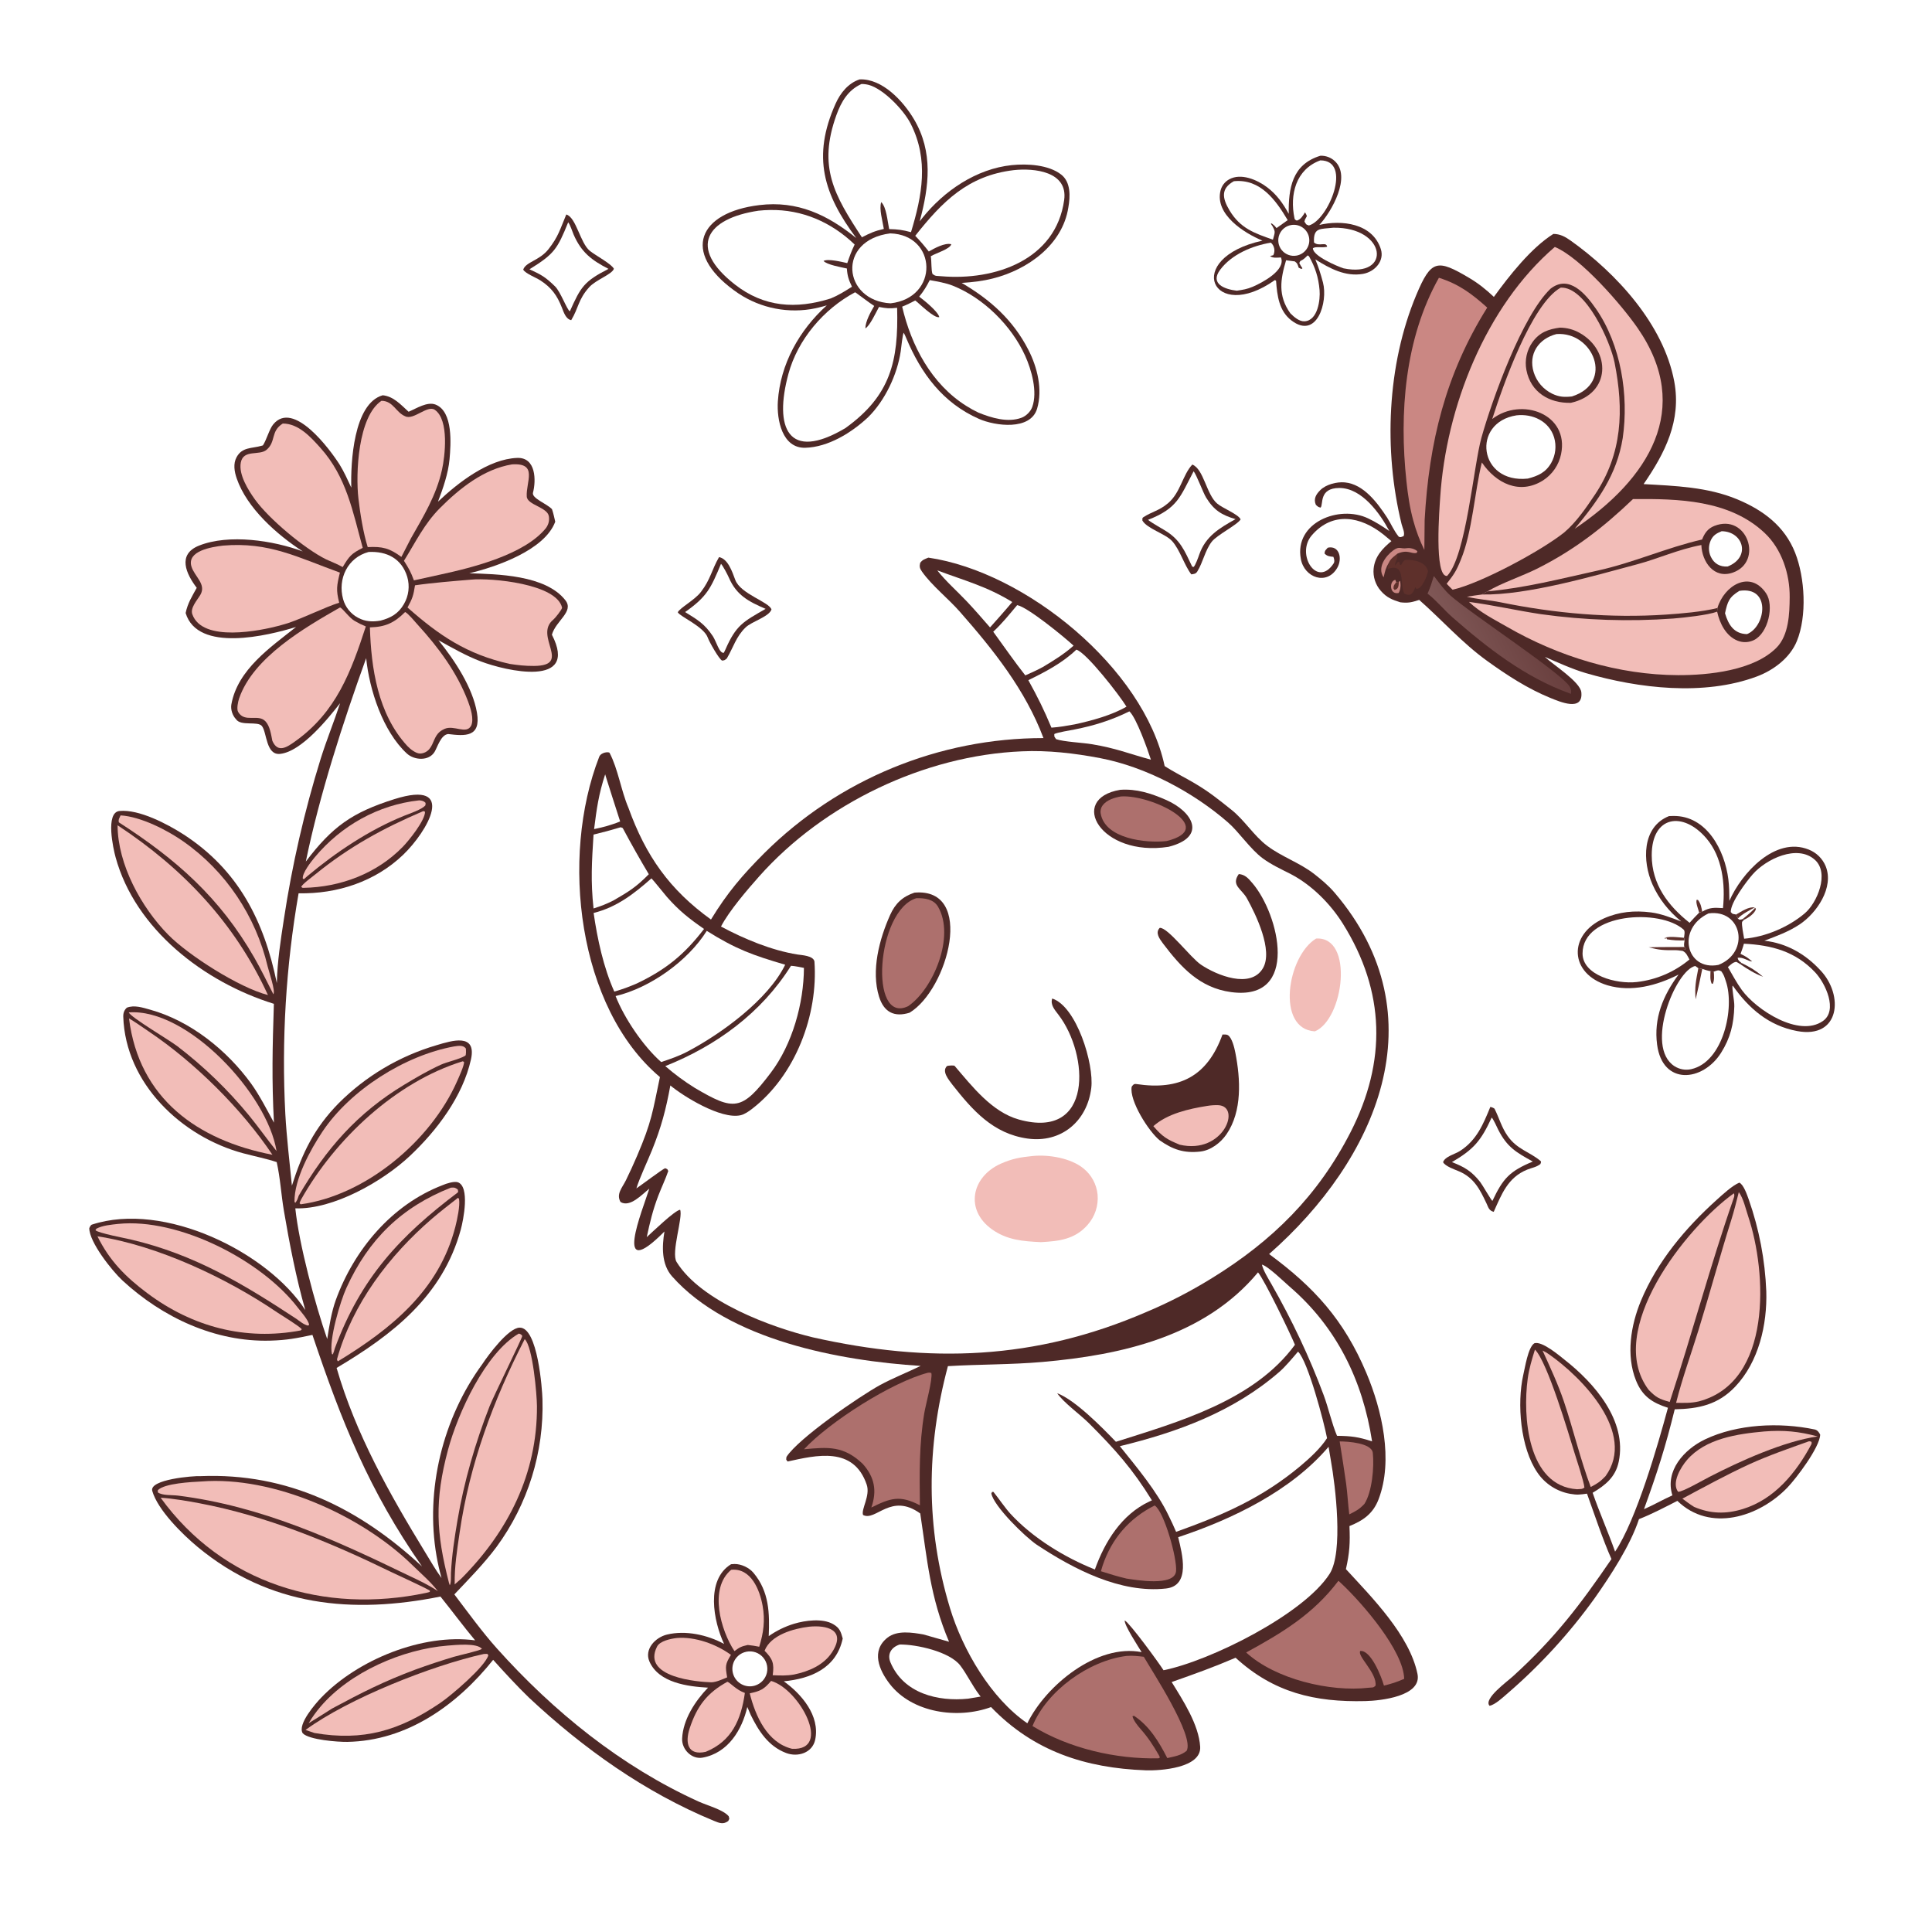 <svg version="1.1" xmlns="http://www.w3.org/2000/svg" style="display: block;" viewBox="0 0 2048 2048" width="1024" height="1024" preserveAspectRatio="none">
<defs>
	<linearGradient id="Gradient1" gradientUnits="userSpaceOnUse" x1="1628.09" y1="656.393" x2="1547.93" y2="695.499">
		<stop class="stop0" offset="0" stop-opacity="1" stop-color="rgb(105,63,62)"/>
		<stop class="stop1" offset="1" stop-opacity="1" stop-color="rgb(127,87,86)"/>
	</linearGradient>
</defs>
<path transform="translate(0,0)" fill="rgb(255,255,255)" d="M 0 0 L 2048 0 L 2048 2048 L 0 2048 L 0 0 z"/>
<path transform="translate(0,0)" fill="rgb(78,41,39)" d="M 984.1 591.112 C 1087.22 606.161 1212.51 708.315 1234.57 812.059 C 1243.49 817.939 1256.49 824.478 1266.08 830.135 C 1281.84 839.434 1291.48 847.342 1305.11 858.187 C 1319.31 869.4 1328.9 885.764 1343.32 896.642 C 1358.81 908.323 1377.79 914.527 1393.16 926.504 C 1400.81 932.469 1408.38 938.847 1414.68 946.222 C 1526.71 1077.35 1458.87 1229.6 1345.32 1329.35 C 1393.12 1364.55 1424.79 1399.3 1448.46 1455.51 C 1464.93 1494.6 1477.21 1547.81 1461.36 1589.29 C 1455.5 1604.64 1444.98 1611.85 1430.48 1617.71 C 1431.27 1635.47 1430.64 1646.02 1426.73 1663.34 C 1454.23 1693.28 1494.22 1733.41 1502.6 1774.48 C 1507.43 1798.11 1463.68 1802.81 1447.47 1803.22 C 1393.69 1804.58 1350.07 1794.2 1309.78 1757.27 C 1286.2 1767.37 1266.19 1774.53 1242.02 1783.03 C 1254.17 1802.74 1270.78 1828.15 1272.24 1851.62 C 1273.64 1874.14 1230.16 1877.17 1214.49 1876.6 C 1150.78 1874.26 1095.62 1856.44 1050.55 1809.57 C 1015.06 1822.6 966.957 1815.79 943.166 1785.04 C 931.835 1770.39 923.061 1749.89 940.827 1735.94 C 951.077 1727.9 967.1 1730.54 978.797 1732.57 L 1006.03 1740.32 C 985.81 1692.59 982.968 1653.7 975.487 1604.32 C 944.271 1581.85 928.494 1613.04 914.866 1605.94 C 912.623 1599.8 922.772 1585.61 918.749 1573.79 C 904.78 1532.75 865.157 1542.65 834.904 1549.26 C 832.876 1546.52 833.38 1548.06 833.692 1544.38 C 846.186 1524.75 911.061 1480.14 933.002 1468.14 C 945.649 1461.22 962.926 1454.28 975.944 1447.92 C 890.349 1442.49 772.652 1420.8 712.443 1353.03 C 701.073 1340.23 701.685 1321.37 704.341 1305.43 C 648.566 1361.6 681.047 1283.01 688.296 1259.98 C 680.568 1266.25 667.718 1280.31 657.779 1274.15 C 652.965 1265.68 659.568 1259.06 663.485 1251.16 C 667.626 1242.7 671.553 1234.13 675.261 1225.47 C 691.064 1188.58 691.723 1178.63 699.555 1141.73 C 612.322 1068.23 593.672 908.815 635.169 802.301 C 637.105 797.331 645.406 796.612 646.201 798.13 C 655.197 815.304 658.387 838.141 666.176 856.32 C 684.52 907.206 709.705 943.075 753.661 974.734 C 771.04 946.255 787.009 927.577 810.439 904.114 C 889.066 826.096 995.358 782.341 1106.12 782.393 C 1086.91 731.27 1053.06 688.92 1017.25 648.203 C 1005.28 634.583 988.035 620.98 977.461 606.12 C 974.838 602.433 974.502 600.557 975.445 596.586 C 978.134 593.159 979.904 592.882 984.1 591.112 z"/>
<path transform="translate(0,0)" fill="rgb(255,255,255)" d="M 1083.2 796.442 C 1110.51 795.151 1139.05 798.446 1166.24 803.654 C 1214.48 812.897 1264.7 839.563 1301.69 871.771 C 1313.54 882.085 1325.29 900.071 1338.52 909.853 C 1347.56 916.543 1358.36 921.513 1368.42 926.64 C 1390.66 938.277 1410.35 958.121 1423.57 979.265 C 1468.55 1051.21 1469.95 1125.24 1431.7 1200.05 C 1397.21 1267.51 1348.97 1315.25 1284.77 1354.83 C 1261.93 1368.92 1239.72 1380.45 1214.96 1390.87 C 1097.11 1441.79 985.353 1445.45 861.6 1417.63 C 817.625 1407.05 743.226 1379.73 717.216 1337.76 C 711.09 1327.87 724.27 1290.19 720.951 1282.38 C 714.986 1283.3 691.828 1305.79 685.576 1311.42 C 688.973 1295.64 691.942 1282.95 697.827 1267.53 C 701.13 1258.87 705.459 1249.9 708.384 1241.35 C 707.07 1238.72 708.029 1239.79 705.116 1238.33 C 702.33 1239.25 679.426 1256.58 674.602 1259.75 C 677.722 1249.26 686.685 1230.29 691.118 1219.29 C 701.049 1194.64 705.828 1176.57 710.603 1150.64 C 723.786 1161.68 763.968 1186.87 784.979 1182.22 C 789.326 1181.25 793.85 1178.04 797.462 1175.25 C 843.173 1139.93 867.428 1075.89 863.337 1019.14 C 862.023 1012.97 849.86 1012.54 845.347 1011.81 C 817.691 1007.37 788.969 995.365 764.281 982.171 C 772.788 965.736 792.405 942.874 804.884 928.851 C 873.29 851.979 979.741 800.787 1083.2 796.442 z"/>
<path transform="translate(0,0)" fill="rgb(242,189,184)" d="M 1094.83 1225.39 C 1111.69 1223.71 1135.03 1227.6 1148.46 1238.53 C 1156.98 1245.38 1162.39 1255.36 1163.48 1266.24 C 1164.54 1277.98 1160.7 1289.63 1152.87 1298.45 C 1139.34 1313.93 1122.27 1315.7 1103.42 1316.73 C 1084.42 1315.83 1067.37 1314.54 1051.37 1303.04 C 1022.53 1282.31 1029.99 1247.38 1060.82 1233.59 C 1072.81 1228.23 1081.76 1226.68 1094.83 1225.39 z"/>
<path transform="translate(0,0)" fill="rgb(78,41,39)" d="M 1295.89 1096.65 C 1297.9 1096.69 1300.13 1096.36 1301.64 1097.32 C 1306.05 1100.12 1308.53 1110.87 1309.53 1115.96 C 1314.98 1143.79 1316.95 1177.75 1300.19 1202.31 C 1293.95 1211.45 1283.41 1219.46 1272.36 1220.7 C 1254.8 1222.66 1243.13 1218.43 1229.41 1208.88 C 1217.58 1199.42 1196.83 1166.45 1199.65 1151.9 C 1201.05 1150.15 1201.75 1148.72 1204.51 1149.13 C 1250.29 1156.03 1279.79 1141.11 1295.89 1096.65 z"/>
<path transform="translate(0,0)" fill="rgb(242,189,184)" d="M 1279.58 1172.32 C 1283.4 1171.68 1287.28 1171.41 1291.15 1171.52 C 1316.49 1172.36 1296.99 1224.25 1250.55 1213.43 C 1236.91 1207.81 1232.39 1205.08 1222.61 1193.77 C 1237.59 1180.45 1260.29 1175.41 1279.58 1172.32 z"/>
<path transform="translate(0,0)" fill="rgb(78,41,39)" d="M 969.373 946.23 C 1034.28 940.612 1004.9 1048.96 964.183 1073.51 C 948.174 1078.52 937.013 1073.12 931.843 1056.54 C 923.22 1028.89 932.143 995.414 943.585 969.864 C 949.067 957.624 956.833 950.415 969.373 946.23 z"/>
<path transform="translate(0,0)" fill="rgb(173,112,109)" d="M 971.37 952.12 C 980.106 951.916 989.631 953.049 994.389 961.234 C 1012.69 992.713 989.295 1048.39 962.7 1066.58 C 920.798 1086.91 928.873 964.967 971.37 952.12 z"/>
<path transform="translate(0,0)" fill="rgb(78,41,39)" d="M 1187.46 837.239 C 1204.73 835.988 1220.17 841.015 1235.81 847.831 C 1264.67 860.41 1279.75 887.269 1238.75 897.648 C 1166.8 908.858 1131.34 846.653 1187.46 837.239 z"/>
<path transform="translate(0,0)" fill="rgb(173,112,109)" d="M 1188.17 844.274 C 1220.96 842.015 1292.04 877.872 1236.53 891.571 C 1214.91 894.027 1171.27 889.192 1166.77 862.324 C 1166.23 859.224 1167.03 856.043 1168.96 853.558 C 1173.35 847.867 1181.47 845.466 1188.17 844.274 z"/>
<path transform="translate(0,0)" fill="rgb(78,41,39)" d="M 1115.38 1058.46 C 1141.2 1066.83 1159.91 1127.88 1156.78 1153.37 C 1152.43 1188.88 1124.6 1211.9 1089.18 1206.91 C 1052.69 1201.77 1030.94 1176.9 1009.7 1149.97 C 1005.79 1144.67 997.876 1135.69 1003.92 1129.99 C 1005.45 1129.5 1011.29 1129.11 1011.95 1129.89 C 1030.39 1151.42 1051.36 1178.7 1080.01 1186.73 C 1159.13 1208.9 1154.52 1118.13 1122.05 1075.74 C 1117.66 1070.01 1113.3 1065 1115.38 1058.46 z"/>
<path transform="translate(0,0)" fill="rgb(242,189,184)" d="M 1395.15 994.901 C 1435.53 992.367 1424.61 1080.42 1393.82 1093.29 C 1352.38 1090.86 1364.36 1013.55 1395.15 994.901 z"/>
<path transform="translate(0,0)" fill="rgb(78,41,39)" d="M 1313.16 926.538 C 1319.76 927.035 1323.17 931.015 1327.56 936.105 C 1356.06 969.259 1378.18 1061.52 1305.02 1051.67 C 1271.68 1047.18 1251.86 1025.27 1232.78 1000.09 C 1229.25 995.223 1224.23 988.813 1229.39 983.567 C 1237.89 982.893 1261.86 1015.01 1273.09 1022.61 C 1289.53 1033.74 1325.73 1048.59 1338.77 1026.33 C 1349.84 1007.42 1331.14 969.216 1321.93 952.564 C 1316.61 942.454 1304.53 938.71 1313.16 926.538 z"/>
<path transform="translate(0,0)" fill="rgb(255,255,255)" d="M 1333.56 1348.75 C 1340.54 1357.07 1368.07 1414.15 1372.69 1425.52 C 1329.28 1484.88 1248.84 1507.41 1182.91 1528.36 C 1168.34 1513.19 1139.58 1483.89 1120.66 1476.87 C 1127.73 1487.16 1144.85 1499.22 1154.5 1508.87 C 1182.17 1536.53 1200.63 1557.26 1221.08 1590.45 C 1220.18 1590.84 1219.29 1591.23 1218.4 1591.65 C 1188.93 1605.44 1171.16 1634.21 1160.61 1663.72 C 1128.45 1650.89 1094.59 1630.19 1071.12 1604.67 C 1065.7 1598.79 1058.6 1588.3 1053.11 1581.51 L 1051.67 1581.47 L 1050.86 1583.13 C 1053.42 1596.73 1086.64 1629.1 1099 1637.48 C 1138.18 1663.38 1187.77 1689.24 1236.02 1683.88 C 1262.31 1680.96 1253.21 1647.37 1248.92 1629.5 C 1306.26 1610.45 1368.59 1580.48 1408.34 1533.65 L 1410.75 1548.08 C 1415.63 1575.16 1424.18 1645.34 1409.47 1668.32 C 1381.95 1711.36 1282.32 1760.77 1233.39 1770.52 C 1228.59 1762.88 1197.28 1720.04 1192.23 1717.74 C 1191.73 1722.81 1206.45 1745.17 1210.17 1751.34 C 1162.89 1742.02 1108.64 1786.64 1089.02 1826.76 C 1050.55 1800.45 1020.54 1749.12 1007.08 1704.81 C 981.111 1619.38 981.859 1534.02 1004.83 1448.17 C 1037.88 1446.19 1071.74 1446.65 1104.86 1443.75 C 1188.83 1436.4 1276.97 1416.81 1333.56 1348.75 z"/>
<path transform="translate(0,0)" fill="rgb(255,255,255)" d="M 1375.98 1432.76 C 1386.58 1443.17 1403.56 1507.78 1406.72 1524.48 C 1400.14 1534.9 1388.19 1545.91 1378.77 1553.8 C 1337.6 1588.25 1296.34 1606 1246.73 1623.82 C 1244.19 1617.77 1241.65 1612.49 1238.77 1606.6 C 1226.62 1581.05 1204.82 1555.13 1187.07 1533.02 C 1248.28 1518.15 1307.57 1496.5 1356.22 1454.21 C 1362.7 1448.58 1370.23 1439.46 1375.98 1432.76 z"/>
<path transform="translate(0,0)" fill="rgb(255,255,255)" d="M 749.198 986.761 C 780.293 1006.26 798.191 1012.64 832.334 1022.64 C 814.383 1059.58 764.781 1095.82 728.278 1114.95 C 719.608 1119.54 710.144 1122.69 700.875 1125.82 C 681.759 1108.96 661.785 1079.33 652.566 1055.88 C 689.204 1047.15 729.14 1018.76 749.198 986.761 z"/>
<path transform="translate(0,0)" fill="rgb(173,112,109)" d="M 1194.23 1755.35 C 1201.13 1754.85 1205.59 1755.5 1212.45 1756.24 C 1221.42 1771.79 1266.58 1840.49 1257.86 1855.97 C 1251.58 1861.05 1245.25 1861.79 1237.37 1863.64 C 1228.6 1846.48 1218.43 1829.58 1202.06 1818.8 L 1200.45 1819.27 C 1201.52 1823.82 1206.04 1829.4 1209.13 1832.9 C 1216.97 1841.75 1222.58 1850.37 1228.48 1860.61 L 1229.57 1863 L 1228.15 1863.9 C 1182.91 1864.87 1133.19 1853.43 1094.49 1829.67 C 1109.76 1792.27 1154.17 1760.34 1194.23 1755.35 z"/>
<path transform="translate(0,0)" fill="rgb(173,112,109)" d="M 1418.79 1675.7 C 1420.18 1676.95 1421.56 1678.22 1422.91 1679.51 C 1444.65 1700.16 1487.71 1749.84 1488.51 1779.64 C 1480.6 1783.09 1475.34 1784.79 1467.03 1786.81 C 1464.42 1777.49 1453.31 1749.03 1441.95 1750.09 C 1438.29 1755.48 1459.94 1773.39 1458.11 1786.92 C 1455.46 1789.38 1455.52 1788.59 1450.97 1789.06 C 1410.07 1793.86 1351.82 1780.01 1320.98 1751.7 C 1359.23 1730.8 1392.18 1711.03 1418.79 1675.7 z"/>
<path transform="translate(0,0)" fill="rgb(173,112,109)" d="M 983.713 1455.15 C 986.088 1455 984.908 1454.9 987.252 1455.43 C 988.872 1461.47 981.213 1489.29 979.783 1497.94 C 974.191 1531.76 974.752 1561.68 975.144 1595.68 C 953.848 1584.58 944.054 1588 923.644 1598.02 C 929.86 1580.39 927.078 1565.68 914.487 1551.72 C 894.208 1532.47 877.885 1533.88 852.309 1536.28 C 878.999 1507.47 945.305 1465.08 983.713 1455.15 z"/>
<path transform="translate(0,0)" fill="rgb(255,255,255)" d="M 838.48 1023.79 C 842.513 1023.97 848.107 1025.23 852.207 1026 C 852.021 1063.62 839.932 1106.91 817.129 1137.07 C 786.188 1177.98 777.956 1177.61 736.486 1153.2 C 725.469 1146.34 715.014 1138.62 705.218 1130.12 C 759.462 1108.52 807.082 1073.78 838.48 1023.79 z"/>
<path transform="translate(0,0)" fill="rgb(255,255,255)" d="M 690.566 931.1 C 692.394 932.759 704.398 947.874 707.07 950.898 C 720.103 965.652 730.539 973.799 746.318 984.728 C 725.601 1011.64 706.462 1027.47 675.275 1042.42 C 666.484 1046.21 660.316 1048.51 651.186 1051.13 C 639.751 1025.64 633.215 995.232 629.266 967.79 C 653.83 961.643 671.993 947.479 690.566 931.1 z"/>
<path transform="translate(0,0)" fill="rgb(255,255,255)" d="M 1337.68 1340.55 C 1344.01 1342.02 1361.42 1359.05 1367.12 1363.95 C 1416.94 1406.83 1444.49 1463.3 1454.46 1527.91 C 1439.78 1523.13 1432.66 1522.24 1417.3 1522.03 C 1411.7 1508.77 1408.31 1492.81 1403.19 1479 C 1388.05 1438.2 1369.28 1398.82 1347.69 1361.05 C 1344.37 1355.25 1339.11 1346.78 1337.68 1340.55 z"/>
<path transform="translate(0,0)" fill="rgb(255,255,255)" d="M 1140.98 688.646 C 1151.64 691.707 1186.75 736.993 1194.13 749.099 C 1178.32 758.278 1157.09 763.951 1139.4 767.818 C 1130.69 769.372 1123.46 770.742 1114.58 771.351 C 1106.35 751.73 1100.36 739.703 1090.08 721.001 C 1107.99 712.309 1126.59 702.564 1140.98 688.646 z"/>
<path transform="translate(0,0)" fill="rgb(173,112,109)" d="M 1224 1595.86 C 1234.05 1602.31 1247.95 1652 1246.67 1665.51 C 1245.1 1682.21 1203.22 1674.67 1194.15 1673.36 C 1184.3 1671.01 1176.61 1668.64 1167.03 1665.57 C 1167.57 1663.57 1168.16 1661.59 1168.81 1659.63 C 1178.4 1630.97 1197.17 1609.29 1224 1595.86 z"/>
<path transform="translate(0,0)" fill="rgb(255,255,255)" d="M 953.749 1743.25 C 971.371 1743.02 1006.81 1750.78 1018.05 1765.65 C 1025.04 1774.89 1030.73 1786.99 1038.33 1796.9 L 1039.52 1798.44 L 1026.24 1800.67 C 994.405 1803.91 957.882 1795.32 943.941 1762.22 C 940.214 1753.37 944.856 1746.05 953.749 1743.25 z"/>
<path transform="translate(0,0)" fill="rgb(255,255,255)" d="M 657.617 877.017 L 658.211 876.959 C 658.854 877.239 659.497 877.518 660.139 877.797 C 668.394 893.31 678.993 912.122 687.768 926.724 C 673.959 940.628 666.985 944.837 650.219 954.566 C 642.07 958.615 637.851 960.198 629.183 963.016 C 626.035 934.171 627.363 913.377 629.174 884.703 C 639.26 882.296 647.733 879.954 657.617 877.017 z"/>
<path transform="translate(0,0)" fill="rgb(255,255,255)" d="M 1078.24 641.452 C 1089.39 643.503 1128.35 675.439 1138.05 684.433 C 1127.93 693.435 1117.14 700.032 1105.61 706.963 C 1099.1 710.495 1093.66 712.945 1086.86 715.941 C 1076.07 702.372 1063.18 683.783 1052.87 669.661 C 1062.24 660.952 1070.04 651.237 1078.24 641.452 z"/>
<path transform="translate(0,0)" fill="rgb(255,255,255)" d="M 1197.2 754.074 C 1204.61 760.869 1216.38 794.069 1220.02 805.302 C 1196.03 798.774 1183.17 793.191 1157.77 788.948 C 1147.46 787.193 1127.71 786.397 1119.51 783.544 C 1117.26 780.052 1117.7 781.856 1117.61 778.106 C 1120.19 776.519 1135.18 774.037 1139.07 773.276 C 1159.94 769.182 1178.08 763.471 1197.2 754.074 z"/>
<path transform="translate(0,0)" fill="rgb(173,112,109)" d="M 1420.1 1527.98 C 1428.35 1527.94 1454.09 1529.54 1455.23 1540.12 C 1456.84 1555.02 1454.5 1581.52 1446.34 1594.2 C 1440.83 1600.07 1437.23 1601.83 1430.29 1605.29 C 1428.91 1594.57 1428.4 1583.18 1426.93 1572.51 C 1424.9 1557.71 1422.42 1542.74 1420.1 1527.98 z"/>
<path transform="translate(0,0)" fill="rgb(255,255,255)" d="M 993.546 604.602 C 1022.22 615.445 1045.68 621.328 1073.04 638.167 C 1068.87 643.214 1064.25 648.364 1059.94 653.331 C 1056.48 657.271 1052.99 661.192 1049.48 665.095 C 1041.33 655.748 1033.3 646.443 1024.78 637.423 C 1014.73 626.781 1002.46 616.044 993.546 604.602 z"/>
<path transform="translate(0,0)" fill="rgb(255,255,255)" d="M 641.512 820.821 C 641.288 820.553 656.105 867.024 657.383 870.763 C 652.196 872.967 647.575 874.307 642.22 875.945 C 638.542 877.025 633.595 878.006 629.765 878.888 C 632.509 857.109 634.589 841.993 641.512 820.821 z"/>
<path transform="translate(0,0)" fill="rgb(78,41,39)" d="M 405.678 418.998 C 417.142 420.139 424.715 428.848 433.131 436.471 C 441.286 433.107 452.966 425.29 461.926 428.955 C 480.423 436.52 477.96 470.649 476.532 486.78 C 475.212 501.7 469.592 517.853 464.279 531.811 C 485.755 511.462 517.895 486.569 548.186 485.408 C 568.336 484.636 568.346 509.448 564.987 522.272 C 563.439 528.181 579.384 533.748 585.106 539.706 C 586.504 543.548 587.61 548.942 588.58 553.029 C 577.419 583.289 525.587 601.035 497.462 607.678 C 526.336 608.661 578.413 609.216 599.444 636.448 C 608.674 648.399 589.117 658.064 585.046 672.829 C 614.155 729.417 535.854 711.208 509.375 701.011 C 493.548 694.917 479.484 686.827 464.738 678.635 C 482.217 700.17 501.134 729.008 505.606 755.555 C 510.045 781.907 492.647 780.182 475.054 778.118 C 467.301 778.921 463.688 792.064 460.678 797.007 C 454.517 807.124 439.005 805.877 431.298 798.767 C 405.737 775.184 391.541 731.101 388.147 697.682 C 363.717 765.204 338.475 843.453 324.19 913.272 C 352.175 876.356 373.21 861.253 417.983 847.135 C 485.435 825.864 453.219 881.346 427.235 906.232 C 397.768 934.454 357.574 947.781 316.528 946.923 C 303.075 1024.15 298.355 1102.65 302.459 1180.93 C 303.794 1205.29 307.016 1232.36 309.434 1256.84 C 320.339 1222.29 333.065 1195.9 359.013 1169.46 C 387.887 1140.57 423.569 1119.42 462.77 1107.95 C 478.994 1103.08 505.493 1094.76 499.235 1123.06 C 490.592 1162.15 463.026 1198.54 434.441 1225.39 C 405.711 1252.39 353.225 1282.28 313.047 1280.9 C 316.934 1318.56 333.976 1382.56 346.865 1419.44 C 348.974 1405.86 351.349 1390.8 355.952 1378.12 C 375.341 1324.71 415.333 1276.93 469.256 1256.28 C 473.002 1254.6 481.13 1252.02 485.119 1253.18 C 498.448 1257.51 491.139 1293.56 488.442 1303.44 C 469.228 1373.84 416.153 1414.84 356.814 1450.06 C 377.077 1520.18 412.949 1583.65 450.762 1645.57 C 456.385 1654.78 461.659 1664.03 468.038 1672.75 C 465.887 1665.11 464.129 1657.37 462.771 1649.55 C 450.518 1579.37 469.41 1503.14 511.241 1446.06 C 517.512 1436.48 538.82 1407.77 550.709 1407.35 C 570.175 1406.67 574.778 1473.4 575.037 1483.21 C 576.737 1539.36 559.605 1594.47 526.369 1639.76 C 513.251 1657.39 496.826 1674.11 481.623 1690.13 C 495.668 1708.67 511.168 1730.01 526.677 1747.33 C 586.64 1814.29 658.472 1872.56 740.709 1909.79 C 749.644 1913.84 766.748 1918.36 772.474 1925.33 C 773.276 1928.84 773.467 1927.2 771.924 1930.41 C 766.644 1934.22 762.613 1932.56 756.935 1930.22 C 683.504 1899.97 618.238 1853.37 560.686 1799.52 C 548.935 1788.19 533.645 1771.71 522.77 1759.48 C 484.576 1807.29 431.667 1845.33 368.235 1846.46 C 358.28 1846.64 327.805 1844.35 320.965 1837.43 C 314.709 1828.02 335.36 1804.91 340.44 1799.62 C 379.046 1759.38 447.846 1731.35 503.652 1738.84 C 491.702 1724.59 478.85 1707.24 466.902 1692.41 C 373.64 1711.15 285.708 1702.98 209.467 1639.79 C 193.379 1626.46 167.161 1600.64 161.414 1580.47 C 157.899 1568.14 205.415 1564.31 212.505 1564.77 C 305.044 1561 381.229 1599.08 447.373 1660.52 C 391.12 1579.87 362.112 1507.03 331.198 1415.05 C 314.259 1418.61 304.213 1420.63 286.571 1421.13 C 228.052 1422.78 172.162 1396.52 129.824 1357.37 C 118.905 1347.27 94.7 1316.97 94.639 1301.94 C 95.166 1300.72 96.12 1298.56 97.422 1298.14 C 174.151 1273.01 283.969 1327.53 323.617 1388.69 C 314.071 1355.45 306.708 1317.5 300.951 1283.52 C 298.001 1266.11 297.18 1249.16 293.31 1231.87 C 282.566 1228.26 269.273 1225.58 258.045 1222.59 C 192.481 1205.09 132.973 1148.45 130.668 1077.77 C 130.547 1074.05 131.624 1070.72 134.47 1068.17 C 142.36 1065.09 151.212 1068.08 159.223 1070.31 C 201.942 1082.2 240.672 1113.34 266.353 1148.86 C 274.818 1160.57 283.396 1177.12 290.393 1190.05 C 287.972 1144.11 288.85 1110.23 290.316 1064.09 C 216.44 1041.16 143.461 985.194 122.526 908.707 C 120.13 899.953 111.356 861.098 126.745 859.668 C 147.484 857.739 177.265 873.431 194.492 884.471 C 252.468 921.978 279.936 976.052 293.454 1042.12 C 294.084 1018.37 297.352 997.843 300.923 974.415 C 309.64 916.744 322.703 859.815 340.001 804.114 C 346.072 784.726 354.102 764.953 360.547 745.4 C 347.789 761.66 319.797 796.66 296.988 799.151 C 281.809 800.808 283.014 776.431 277.653 769.656 C 273.26 764.105 255.235 770.049 250.217 762.43 C 246.471 758.585 244.302 752.063 245.261 746.688 C 251.852 709.746 287.02 685.923 313.859 664.611 C 284.357 673.741 209.524 692.167 196.777 649.815 C 199.023 639.23 203.417 632.473 208.545 623.12 C 197.556 608.675 187.411 587.727 211.03 578.347 C 242.757 565.747 289.765 572.901 320.959 584.546 C 293.644 566.804 261.813 538.825 250.914 507.144 C 248.448 499.978 246.989 491.596 250.795 484.626 C 256.788 473.655 266.711 475.613 277.556 472.466 L 278.709 472.122 C 282.722 465.861 285.411 455.091 289.542 449.988 C 310.916 423.587 349.822 476.431 360.036 492.521 C 364.241 499.145 369.136 509.884 372.397 516.907 C 371.597 490.734 374.746 427.786 405.678 418.998 z"/>
<path transform="translate(0,0)" fill="rgb(242,189,184)" d="M 170.284 1587.67 C 181.905 1588.26 199.367 1591.24 210.94 1593.42 C 282.244 1606.84 349.734 1634.75 414.686 1666.39 C 421.92 1669.92 450.073 1682.62 455.774 1686.21 L 455.547 1687.49 L 451.745 1688.52 C 344.172 1711.23 236.306 1678.81 170.284 1587.67 z"/>
<path transform="translate(0,0)" fill="rgb(242,189,184)" d="M 236.415 578.361 C 285.176 574.219 315.411 590.734 360.31 606.998 C 356.982 620.813 356.107 625.226 359.563 638.89 C 344.937 643.447 323.321 654.397 305.287 660.541 C 302.217 661.512 299.126 662.416 296.015 663.25 C 276.534 668.402 214.506 681.478 203.851 651.084 C 201.496 644.365 208.963 636.326 212.369 630.592 C 219.061 619.228 206.066 611.09 202.912 600.465 C 197.988 583.879 224.427 579.799 236.415 578.361 z"/>
<path transform="translate(0,0)" fill="rgb(242,189,184)" d="M 404.369 424.862 C 416.949 424.991 419.529 437.173 429.563 441.285 C 438.43 445.695 453.089 429.032 460.918 434.432 C 476.405 445.114 471.634 483.982 468.545 497.921 C 462.481 525.291 448.83 547.373 435.662 570.573 L 425.476 590.358 C 412.768 581.062 405.552 579.169 389.801 579.953 C 385.065 564.933 381.775 544.346 379.948 528.515 C 376.887 501.994 379.461 441.499 404.369 424.862 z"/>
<path transform="translate(0,0)" fill="rgb(242,189,184)" d="M 299.759 448.966 C 316.358 448.914 329.417 463.302 339.693 474.78 C 367.456 505.789 373.91 542.38 384.511 580.762 C 372.234 586.955 370.187 589.611 363.272 601.132 C 358.655 598.475 350.781 595.221 345.712 592.962 C 322.893 581.696 284.922 549.971 270.17 529.337 C 263.161 519.534 252.847 503.132 255.248 490.386 C 257.968 475.944 274.906 483.352 282.581 476.805 C 292.851 468.047 286.571 457.207 299.759 448.966 z"/>
<path transform="translate(0,0)" fill="rgb(242,189,184)" d="M 360.467 643.913 C 363.415 645.054 370.144 654.855 375.862 658.161 C 380.563 660.879 382.531 661.794 387.797 664.059 C 372.108 712.131 356.521 754.629 313.2 785.645 C 304.386 791.955 294.599 798.807 288.695 785.293 C 287.376 778.623 286.153 769.859 281.533 764.778 C 273.712 756.177 259.502 766.65 252.462 754.728 C 250.597 751.57 252.366 743.555 253.518 740.224 C 268.537 696.785 322.824 665.431 360.467 643.913 z"/>
<path transform="translate(0,0)" fill="rgb(242,189,184)" d="M 542.646 492.277 C 570.753 490.396 557.343 510.934 558.388 526.393 C 558.991 535.32 580.233 537.629 581.806 547.204 C 582.557 551.773 581.559 555.724 578.815 559.689 C 555.973 588.05 500.56 601.716 467.212 608.965 L 438.768 615.219 C 435.446 606.111 433.297 602.487 428.215 594.463 C 440.48 574.816 449.736 555.281 466.369 538.59 C 487.243 517.641 512.859 497.25 542.646 492.277 z"/>
<path transform="translate(0,0)" fill="rgb(242,189,184)" d="M 499.648 614.422 C 520.483 612.464 590.121 618.672 595.844 644.22 C 595.361 646.662 588.502 655.235 586.491 656.88 C 565.308 674.22 607.252 705.687 565.973 705.922 C 556.463 705.976 549.38 705.128 540.218 703.753 C 494.921 693.598 465.685 673.699 431.986 643.983 C 437.29 634.345 438.258 631.095 439.925 620.462 C 457.576 617.841 481.713 615.91 499.648 614.422 z"/>
<path transform="translate(0,0)" fill="rgb(242,189,184)" d="M 556.212 1419.54 C 564.864 1427.6 569.137 1478.82 569.197 1490.64 C 569.562 1562.26 538.763 1623.28 489.027 1673.35 L 481.999 1679.51 C 481.671 1660.3 484.519 1643.33 487.242 1624.54 C 497.722 1552.23 522.9 1484.41 556.212 1419.54 z"/>
<path transform="translate(0,0)" fill="rgb(242,189,184)" d="M 429.427 648.789 C 432.579 650.1 439.868 659.035 442.574 662.003 C 464.628 686.179 484.431 712.629 496.141 743.481 C 498.704 750.233 502.737 762.353 499.394 769.35 C 494.134 778.854 481.347 768.132 471.127 772.692 C 462.984 776.324 461.67 781.373 458.039 789.391 C 457.126 791.143 456.403 792.481 455.131 794 C 452.766 796.859 449.309 798.593 445.603 798.778 C 441.096 799.038 434.733 793.967 431.826 790.827 C 400.403 756.894 393.408 707.925 392.122 665.048 C 408.645 664.61 418.012 660.21 429.427 648.789 z"/>
<path transform="translate(0,0)" fill="rgb(242,189,184)" d="M 124.626 874.827 C 194.187 920.641 249.198 978.703 284.03 1054.78 C 253.538 1047 199.726 1012.64 178.261 990.816 C 149.624 961.695 124.845 916.367 124.626 874.827 z"/>
<path transform="translate(0,0)" fill="rgb(242,189,184)" d="M 490.451 1125.03 L 491.913 1125.64 C 492.257 1129.26 486.272 1142.23 484.57 1146.08 C 456.565 1209.56 387.628 1267.25 318.716 1276.62 L 317.543 1275.5 C 318.036 1274.06 318.39 1272.91 319.143 1271.57 C 355.205 1207.41 419.683 1146.82 490.451 1125.03 z"/>
<path transform="translate(0,0)" fill="rgb(242,189,184)" d="M 103.301 1310.54 C 167.625 1320.39 240.493 1354.99 293.621 1391.06 C 298.206 1394.17 317.187 1405.64 319.925 1409.06 L 318.739 1410.32 C 259.929 1421.4 203.975 1406.59 156.124 1370.81 C 133.14 1353.62 116.003 1336.34 103.301 1310.54 z"/>
<path transform="translate(0,0)" fill="rgb(242,189,184)" d="M 485.515 1269.71 L 486.598 1270.85 C 487.801 1278.22 484.657 1292.71 482.687 1300.42 C 465.382 1368.08 414.266 1408.88 358.234 1443.06 C 357.665 1442.49 357.092 1441.38 357.321 1440.57 C 373.719 1382.08 412.415 1331.1 457.958 1291.82 C 466.855 1284.15 476.328 1276.93 485.515 1269.71 z"/>
<path transform="translate(0,0)" fill="rgb(242,189,184)" d="M 213.484 1570.43 C 289.609 1564.43 383.139 1606.25 436.995 1658.97 C 446.361 1668.13 456.075 1676.28 464.164 1686.7 C 454.921 1680.4 443.863 1675.12 433.704 1670.39 C 354.46 1632.04 277.026 1596.47 188.625 1585.4 C 182.58 1584.64 171.868 1585.49 167.305 1581.96 L 167.304 1579.69 C 174.119 1572.37 203.007 1570.96 213.484 1570.43 z"/>
<path transform="translate(0,0)" fill="rgb(242,189,184)" d="M 136.765 1079.61 C 140.994 1081.79 153.577 1090.63 157.975 1093.59 C 206.464 1126.21 256.292 1175.57 288.786 1224.11 C 209.305 1208.71 147.346 1164.5 136.765 1079.61 z"/>
<path transform="translate(0,0)" fill="rgb(242,189,184)" d="M 513.038 1753.25 L 516.556 1753.19 L 517.685 1754.57 C 514.39 1766.66 478.029 1797.48 466.995 1804.98 C 423.327 1834.66 385.241 1845.9 333.358 1837.06 L 323.875 1833.82 C 369.59 1800.34 458.087 1765.38 513.038 1753.25 z"/>
<path transform="translate(0,0)" fill="rgb(242,189,184)" d="M 549.945 1413.66 C 551.702 1414.17 551.167 1413.84 552.502 1414.83 C 553.435 1415.52 553.485 1415.34 553.5 1416.55 C 553.524 1418.44 522.985 1480.46 519.029 1490.56 C 503.916 1529.15 491.865 1570.61 484.965 1611.5 C 481.847 1629.97 478.958 1648.65 478.044 1667.38 C 477.913 1670.07 478.356 1678.68 476.757 1680.4 L 475.89 1677.72 C 462.311 1624.96 460.499 1590.53 474.95 1536.72 C 485.345 1498.02 514.639 1434.05 549.945 1413.66 z"/>
<path transform="translate(0,0)" fill="rgb(242,189,184)" d="M 125.326 1297.39 C 189.177 1290.87 277.031 1335.68 315.669 1386.14 C 319.123 1390.65 326.857 1399.11 327.709 1404.38 L 326.401 1405.19 C 321.874 1404.08 317.871 1400.65 313.948 1397.87 C 257.144 1360.56 205.916 1329.72 138.944 1313.98 C 132.812 1312.54 104.532 1307.23 101.179 1304.09 L 102.147 1302.47 C 108.927 1298.9 117.735 1298.24 125.326 1297.39 z"/>
<path transform="translate(0,0)" fill="rgb(242,189,184)" d="M 127.823 864.351 C 149.12 865.563 177.424 880.071 194.253 891.898 C 239.344 923.378 271.16 971.214 283.769 1024.65 C 285.062 1030.13 292.224 1050.48 289.786 1053.94 C 282.945 1040.59 277.075 1028.23 269.585 1015.16 C 233.066 951.439 186.703 910.744 125.903 871.657 C 125.447 868.138 126.159 868.206 127.823 864.351 z"/>
<path transform="translate(0,0)" fill="rgb(242,189,184)" d="M 481.243 1109.28 C 485.772 1108.61 491.042 1107.59 493.837 1111.47 C 493.99 1113.19 494.266 1118.46 493.21 1119.1 C 486.737 1123.01 474.097 1125.54 467.317 1128.64 C 453.511 1134.96 441.309 1142.14 428.614 1149.78 C 378.686 1179.84 345.503 1217.97 316.616 1267.55 C 315.437 1270.97 315.209 1272.27 312.948 1275.17 L 312.184 1273.79 C 311.804 1250.17 329.13 1218.52 341.896 1199.45 C 371.409 1155.38 429.072 1118.84 481.243 1109.28 z"/>
<path transform="translate(0,0)" fill="rgb(255,255,255)" d="M 390.695 585.126 C 410.016 584.129 425.831 592.08 431.705 611.507 C 434.541 621.194 433.264 631.622 428.174 640.339 C 422.31 650.508 414.409 654.917 403.492 657.854 C 394.944 659.333 387.3 659.049 379.471 654.804 C 371.725 650.679 366.019 643.547 363.693 635.084 C 357.775 613.605 368.503 591.044 390.695 585.126 z"/>
<path transform="translate(0,0)" fill="rgb(242,189,184)" d="M 477.961 1258.96 C 482.197 1258.68 482.213 1258.88 485.243 1260.88 C 485.437 1261.92 486.081 1263.43 485.157 1264.13 C 423.789 1310.48 382.651 1354.44 354.925 1429.29 C 354.269 1431.92 353.8 1433.13 352.857 1435.62 L 351.903 1435.46 C 348.294 1420.82 360.86 1379.16 367.194 1365.26 C 390.686 1313.7 425.628 1279.6 477.961 1258.96 z"/>
<path transform="translate(0,0)" fill="rgb(242,189,184)" d="M 448.59 859.862 C 449.717 859.866 449.02 859.769 450.573 860.588 C 450.431 869.914 433.538 890.921 426.968 897.673 C 399.414 925.993 360.791 940.478 321.75 941.148 C 319.961 941.036 320.799 941.346 319.302 940.054 C 320.81 936.925 331.008 929.461 334.458 926.664 C 370.481 897.458 406.225 877.949 448.59 859.862 z"/>
<path transform="translate(0,0)" fill="rgb(242,189,184)" d="M 136.52 1073.2 C 198.528 1068.53 283.556 1159.7 293.14 1220.15 C 283.249 1207.88 274.013 1194.66 263.869 1182.28 C 241.465 1155.03 216.002 1130.44 187.981 1109.01 C 179.417 1102.43 138.383 1078.33 136.52 1073.2 z"/>
<path transform="translate(0,0)" fill="rgb(242,189,184)" d="M 474.295 1744.41 C 482.808 1743.78 505.594 1741.25 510.916 1747.91 C 507.673 1750.03 486.848 1754.57 481.112 1756.29 C 467.41 1760.39 453.832 1764.9 440.395 1769.8 C 406.509 1782.46 383.632 1794.16 352.012 1811.12 C 343.803 1816.39 335.538 1821.56 327.219 1826.65 C 330.897 1820.42 335.118 1814.53 339.832 1809.04 C 371.102 1772.37 426.815 1748.25 474.295 1744.41 z"/>
<path transform="translate(0,0)" fill="rgb(242,189,184)" d="M 444.418 848.394 C 447.197 848.609 449.274 849.072 451.144 851.085 L 450.987 853.594 C 447.573 858.045 433.932 862.529 428.364 864.776 C 391.647 879.592 356.106 903.345 325.866 928.702 L 322.346 931.824 L 321.038 931.572 C 319.835 925.909 330.157 912.92 333.686 908.693 C 361.624 875.238 400.872 853.094 444.418 848.394 z"/>
<path transform="translate(0,0)" fill="rgb(78,41,39)" d="M 1646.65 247.962 C 1653.68 248.014 1659 250.82 1664.75 254.91 C 1713.44 289.515 1763.48 343.953 1774.77 404.369 C 1782.54 445.915 1764.88 480.372 1742.29 513.165 C 1775.84 515.079 1810.09 516.167 1841.62 529.339 C 1869.03 540.79 1891.77 557.636 1902.94 586.009 C 1913.35 612.458 1915.6 653.005 1904.76 679.566 C 1897.49 697.383 1880.09 710.485 1862.19 717.154 C 1806.38 737.946 1737.18 729.873 1680.89 713.466 C 1667.22 709.483 1650.58 701.976 1637.6 696.316 C 1646.23 704.588 1675.22 722.779 1676.29 733.946 C 1678.29 754.771 1653.33 743.851 1643.23 739.737 C 1619.46 730.052 1597.45 715.752 1576.67 700.775 C 1550.18 681.782 1528.69 657.289 1504.41 635.933 C 1496.19 638.566 1492.92 639.42 1484.39 638.469 C 1475.8 635.773 1469.94 633.506 1463.7 626.309 C 1458.06 619.879 1455.3 611.411 1456.09 602.891 C 1457.38 589.876 1465.52 581.4 1474.94 573.583 C 1472.14 571.192 1469.3 568.842 1466.43 566.536 C 1442.29 547.366 1412.76 541.755 1390.55 567.462 C 1373.27 587.463 1396.25 623.895 1413.71 597.242 C 1415.01 595.248 1414.26 592.357 1413.45 590.263 C 1409.13 589.824 1406.78 589.61 1404.04 586.704 C 1404.57 583.052 1404.7 583.912 1407.48 580.576 C 1419.67 577.885 1423.29 592.011 1417.54 601.953 C 1406.55 620.95 1382.64 612.448 1378.95 592.607 C 1371.71 553.797 1419.64 534.864 1450.28 549.506 C 1458.96 553.651 1464.8 557.535 1472.73 562.88 C 1463.13 544.667 1443.79 517.263 1419.81 517.287 C 1397.72 517.309 1403.05 534.847 1399.88 538.082 C 1397.07 537.435 1397.11 537.093 1394.87 535.138 C 1392.12 528.783 1395.11 523.969 1399.61 519.493 C 1405.67 513.465 1417.14 510.595 1425.5 511.354 C 1445.59 513.178 1460.21 533.163 1470.43 548.712 C 1474.75 555.474 1477.44 562.41 1482.77 568.971 C 1485.59 569.73 1484.36 569.404 1487.87 568.336 C 1489.48 564.656 1486.73 559.606 1485.73 555.533 C 1466.61 477.716 1470.24 386.92 1501.3 312.724 C 1517.07 275.06 1523.49 274.464 1557.65 294.753 C 1567.28 300.47 1575.32 306.958 1583.56 314.72 C 1600.03 292.108 1623.04 262.734 1646.65 247.962 z"/>
<path transform="translate(0,0)" fill="rgb(242,189,184)" d="M 1731.04 529.047 C 1778.75 528.623 1833.09 529.697 1870.54 564.902 C 1888.82 582.075 1897.36 608.612 1897.14 633.075 C 1896.98 650.457 1896.28 673.263 1883.19 686.546 C 1859.14 710.953 1810.96 715.785 1778.95 715.689 C 1715.61 715.499 1652.01 695.926 1597.4 664.407 C 1583.19 656.206 1569.33 649.433 1557.12 638.012 C 1583.77 641.587 1607.62 647.185 1633.57 651.059 C 1679.98 657.535 1726.94 659.08 1773.68 655.671 C 1785.11 654.735 1810.29 652.078 1820.24 648.398 L 1820.54 644.528 C 1804.48 648.529 1782.33 650.405 1765.94 651.497 C 1706.89 655.429 1648.38 650.258 1590.5 638.437 C 1579.25 636.139 1565.88 635.255 1554.96 632.56 C 1560.17 631.611 1565.73 630.926 1571 630.186 C 1572.9 628.753 1574.68 627.986 1576.79 626.892 C 1591.22 618.157 1613.97 610.597 1629.97 602.532 C 1669 582.855 1699.67 559.063 1731.04 529.047 z"/>
<path transform="translate(0,0)" fill="rgb(78,41,39)" d="M 1804.29 571.903 C 1806.87 565.303 1810.31 560.267 1817.21 557.523 C 1852.06 543.662 1869.65 595.457 1836.91 606.968 C 1816.97 613.977 1804.16 595.646 1803.51 577.734 C 1778.95 582.381 1758.07 592.126 1735.58 598.141 C 1688.43 610.753 1618.78 631.074 1571 630.186 C 1572.9 628.753 1574.68 627.986 1576.79 626.892 C 1618.04 623.015 1653.48 613.649 1693.68 604.816 C 1731.64 596.477 1767.03 580.38 1804.29 571.903 z"/>
<path transform="translate(0,0)" fill="rgb(255,255,255)" d="M 1825 563.116 C 1847.92 563.289 1856.43 590.663 1831.34 600.531 C 1823.35 601.039 1817 597.563 1813.53 590.152 C 1811.02 584.781 1810.95 578.589 1813.32 573.158 C 1815.83 567.425 1819.57 565.374 1825 563.116 z"/>
<path transform="translate(0,0)" fill="rgb(78,41,39)" d="M 1820.54 644.528 C 1827.58 620.751 1855.11 603.699 1872.12 628.899 C 1880.83 641.792 1874.45 670.944 1859.4 678.429 C 1853.98 681.142 1847.66 681.422 1842.02 679.199 C 1829.54 674.28 1822.94 660.736 1820.24 648.398 L 1820.54 644.528 z"/>
<path transform="translate(0,0)" fill="rgb(255,255,255)" d="M 1843.84 626.325 C 1877.62 621.107 1871.98 664.269 1851.9 672.184 C 1838.01 671.916 1832.13 662.124 1828.6 650.12 C 1831.26 637.817 1832.83 633.005 1843.84 626.325 z"/>
<path transform="translate(0,0)" fill="rgb(242,189,184)" d="M 1654.39 304.912 C 1681.1 303.582 1707.16 362.413 1711.52 384.388 C 1721.47 434.503 1719.88 480.988 1690.56 524.552 C 1681.11 538.596 1671.31 553.105 1658.24 564.325 C 1633.89 583.851 1569.42 618.488 1539.79 625.116 C 1537.97 623.469 1535.33 620.642 1533.52 618.829 C 1541.4 608.722 1543.85 605.088 1548.58 593.259 C 1560.73 564.039 1563.2 520.944 1570.82 490.227 C 1585.77 512.283 1610.8 524.858 1635.61 509.311 C 1645.54 502.967 1652.47 492.866 1654.82 481.319 C 1663.56 438.816 1612.88 420.439 1581.83 444.149 C 1592.82 409.841 1623.24 322.289 1654.39 304.912 z"/>
<path transform="translate(0,0)" fill="rgb(78,41,39)" d="M 1653.46 347.309 C 1660.84 347.333 1668.08 349.262 1674.5 352.908 C 1707.85 371.608 1707.85 417.431 1665.22 427.011 C 1642.37 427.634 1622.62 415.884 1618.06 392.284 C 1616.06 381.88 1618.43 371.112 1624.61 362.508 C 1632.13 352.177 1641.56 348.922 1653.46 347.309 z"/>
<path transform="translate(0,0)" fill="rgb(255,255,255)" d="M 1649.9 354.124 C 1688.71 351.218 1711.74 405.797 1666.31 420.248 C 1658.39 421.119 1652.81 420.9 1645.42 417.364 C 1636.02 412.805 1628.92 404.566 1625.79 394.596 C 1619.85 375.296 1630.95 359.008 1649.9 354.124 z"/>
<path transform="translate(0,0)" fill="rgb(242,189,184)" d="M 1648.16 261.776 C 1675.58 273.169 1719.06 323.252 1736.13 347.991 C 1795.04 433.363 1747.54 507.849 1669.31 560.495 C 1693.64 531.076 1713.81 503.589 1720.15 464.442 C 1726.75 418.995 1718.3 365.529 1691.76 327.313 C 1680.73 311.424 1663.17 290.701 1643.58 306.096 C 1613.72 334.673 1581.97 422.843 1570.43 463.805 C 1561.92 493.977 1554.28 589.152 1533.99 610.525 C 1519.98 611.878 1525.98 538.223 1526.68 527.215 C 1532.79 432.036 1574.72 324.768 1648.16 261.776 z"/>
<path transform="translate(0,0)" fill="rgb(202,135,131)" d="M 1525.31 294.449 C 1546.7 301.252 1560.09 311.377 1576.52 326.063 C 1532.27 396.696 1514.76 468.991 1510.19 551.154 L 1509.87 582.931 C 1504.98 573.046 1501.08 562.704 1498.21 552.055 C 1494.39 538.239 1492.42 524.5 1490.89 510.292 C 1483.12 438.012 1489.05 358.909 1525.31 294.449 z"/>
<path transform="translate(0,0)" fill="rgb(255,255,255)" d="M 1607.54 440.274 C 1624.62 438.358 1642.1 446.399 1647.4 463.627 C 1650.1 472.698 1648.99 482.476 1644.34 490.716 C 1638.51 500.926 1630.19 504.578 1619.53 507.321 C 1567.34 512.898 1559.5 447.764 1607.54 440.274 z"/>
<path transform="translate(0,0)" fill="url(#Gradient1)" d="M 1519.86 610.741 C 1520.78 611.539 1520.45 611.166 1521.18 612.141 C 1526.13 618.679 1531.28 625.735 1537.41 631.218 C 1558.63 650.181 1657.01 714.511 1664.08 728.123 C 1665.42 730.692 1665.96 732.801 1665.19 735.585 L 1663.52 734.873 C 1616.54 717.823 1576.94 687.019 1539.71 654.422 C 1530.95 646.752 1522.27 636.043 1513.27 629.287 C 1516.29 622.531 1517.69 617.861 1519.86 610.741 z"/>
<path transform="translate(0,0)" fill="rgb(94,48,43)" d="M 1472.5 596.011 C 1473.82 592.495 1478.38 589.282 1481.34 586.88 C 1481.76 593.705 1478.4 595.162 1478.82 599.528 L 1482.1 595.407 L 1483.35 595.827 L 1484.06 598.752 L 1485.25 598.929 C 1486.45 597.11 1488.11 593.481 1490.12 593.429 C 1498.92 593.201 1511.51 595.562 1513.73 605.434 C 1512.83 610.387 1507.52 624.858 1501.29 624.169 L 1500.46 622.354 L 1499.91 623.563 C 1498.43 626.702 1498.06 628.312 1495.22 630.257 C 1491.8 630.899 1491.68 630.521 1488.53 629.142 C 1483.41 618.603 1490.42 596.45 1471.2 603.067 C 1470.76 600.431 1471.67 598.591 1472.5 596.011 z"/>
<path transform="translate(0,0)" fill="rgb(202,135,131)" d="M 1472.5 596.011 C 1468.8 602.232 1468.33 605.079 1466.7 612.027 C 1459.68 601.849 1468.52 589.552 1476.97 583.366 C 1483.66 578.474 1484.45 582.22 1491.53 581.071 C 1494.94 580.518 1499.88 581.924 1502.45 584.306 L 1501.85 586.044 C 1495.77 587.621 1492.81 582.02 1481.34 586.88 C 1478.38 589.282 1473.82 592.495 1472.5 596.011 z"/>
<path transform="translate(0,0)" fill="rgb(202,135,131)" d="M 1482.88 616.82 C 1483.07 616.374 1482.87 616.701 1484.06 615.704 C 1485.11 619.683 1484.74 624.892 1482.64 628.561 C 1472.81 630.85 1472.36 615.825 1479.12 614.686 L 1480.03 617.16 L 1482.88 616.82 z"/>
<path transform="translate(0,0)" fill="rgb(94,48,43)" d="M 1480.03 617.16 L 1482.88 616.82 C 1482.45 620.995 1482.82 624.214 1478.31 625.378 L 1477.17 623.818 C 1477.06 620.625 1478.13 619.771 1480.03 617.16 z"/>
<path transform="translate(0,0)" fill="rgb(78,41,39)" d="M 911.242 84.149 C 935.385 83.181 957.551 107.274 968.927 126.534 C 989.312 161.046 984.985 197.454 974.911 234.637 C 975.804 233.481 976.706 232.332 977.617 231.19 C 1000.72 202.233 1035.07 178.909 1072.5 175.04 C 1088.85 173.35 1111.49 174.599 1124.88 185.031 C 1135.25 193.114 1134.54 208.364 1132.48 219.95 C 1126.29 259.589 1089.47 285.8 1052.79 295.117 C 1041.02 298.106 1031.61 299.052 1019.42 299.915 C 1049.52 317.47 1073.92 339.133 1090.1 370.788 C 1099.59 389.189 1105.43 412.879 1099.37 433.218 C 1092.39 456.617 1055.01 451.647 1037.76 444.047 C 999.468 427.171 976.389 395.986 960.577 358.243 C 959.737 356.062 959.037 354.772 957.948 352.695 C 956.723 354.549 955.348 368.703 954.812 372.327 C 951.139 397.141 938.124 424.697 920.141 442.369 C 902.709 458.687 877.921 474.034 853.589 474.652 C 829.153 475.274 823.257 445.015 824.562 425.431 C 827.193 385.942 847.159 350.155 876.437 323.692 C 871.575 325.192 864.266 326.924 859.281 327.744 C 830.701 332.254 801.506 325.098 778.25 307.882 C 722.126 267.077 740.668 225.139 804.994 217.399 C 845.282 212.551 876.921 227.505 907.682 252.354 C 873.186 206.052 860.491 166.242 885.764 109.881 C 890.832 98.579 899.116 88.167 911.242 84.149 z"/>
<path transform="translate(0,0)" fill="rgb(255,255,255)" d="M 906.473 309.795 C 907.153 310.029 922.289 321.614 926.699 324.297 C 922.951 330.652 917.429 340.611 917.307 348.046 C 921.895 345.815 928.853 330.677 931.787 325.379 C 940.253 326.994 942.732 327.171 950.993 326.285 C 952.521 382.961 943.991 419.468 896.086 453.847 C 835.166 489.943 820.292 453.285 835.786 396.243 C 845.639 359.971 873.142 327.51 906.473 309.795 z"/>
<path transform="translate(0,0)" fill="rgb(255,255,255)" d="M 985.564 296.939 C 993.391 298.352 1002.61 299.883 1010.06 302.854 C 1042.56 315.808 1072.21 345.222 1086.64 376.956 C 1093.39 391.82 1100.11 415.323 1094.2 431.488 C 1092.43 436.352 1087.71 441.015 1082.87 442.818 C 1068.2 448.293 1050.91 442.91 1037.3 437.456 C 1032.8 435.322 1028.43 432.911 1024.23 430.237 C 987.353 407.055 965.968 366.475 956.331 325.05 C 961.154 323.236 965.619 320.84 970.225 318.524 C 974.458 321.723 990.628 337.997 995.707 336.119 C 994.276 330.193 979.665 318.404 974.372 314.465 C 979.3 308.389 982.069 303.813 985.564 296.939 z"/>
<path transform="translate(0,0)" fill="rgb(255,255,255)" d="M 1074.54 180.362 C 1096.21 177.988 1132.22 181.673 1128.07 211.955 C 1119.33 275.691 1054.5 297.712 997.754 292.808 C 992.567 292.286 992.053 293.092 988.514 290.475 C 987 286.587 987.663 278.314 986.698 271.599 C 992.018 268.376 1007.17 263.986 1008.41 258.892 C 1001.74 257.004 990.329 263.283 984.56 266.607 C 979.424 260.024 975.949 255.983 970.185 249.959 C 998.945 213.6 1026.17 186.129 1074.54 180.362 z"/>
<path transform="translate(0,0)" fill="rgb(255,255,255)" d="M 913.231 89.023 C 915.857 89.029 918.472 89.37 921.012 90.036 C 936.36 94.225 957.878 116.398 965.345 131.121 C 984.823 169.525 977.427 207.474 965.694 246.121 C 956.83 243.692 951.591 243.04 942.541 242.855 C 940.712 234.086 939.694 219.665 934.148 214.236 C 931.697 221.371 935.546 234.117 936.896 242.66 C 927.149 244.87 922.379 247.075 913.647 251.534 C 884.209 206.734 866.898 176.916 886.563 122.171 C 891.691 107.895 898.924 95.439 913.231 89.023 z"/>
<path transform="translate(0,0)" fill="rgb(255,255,255)" d="M 804.02 223.349 C 808.036 222.913 812.071 222.668 816.111 222.615 C 850.321 221.929 881.396 235.579 905.957 259.205 C 902.496 266.354 900.752 271.348 898.135 278.912 C 892.538 277.671 877.805 273.979 872.995 276.601 C 876.417 280.637 891.832 283.319 897.714 284.619 C 898.28 292.911 899.75 296.785 903.125 303.979 C 895.201 308.895 889.412 312.69 880.719 316.331 C 843.833 327.992 809.908 325.723 778.997 301.571 C 728.921 262.444 748.614 231.544 804.02 223.349 z"/>
<path transform="translate(0,0)" fill="rgb(255,255,255)" d="M 943.694 247.392 C 993.59 248.912 995.858 315.654 944.028 321.54 C 893.334 318.802 886.785 254.533 943.694 247.392 z"/>
<path transform="translate(0,0)" fill="rgb(78,41,39)" d="M 1843.75 1253.65 C 1848.38 1255.75 1852.03 1266.77 1853.74 1271.52 C 1864.76 1302.84 1871.03 1335.63 1872.34 1368.8 C 1873.39 1404.12 1864.38 1443.59 1839.38 1469.94 C 1821.23 1489.07 1800.71 1493.4 1775.28 1493.92 C 1765.41 1534.05 1756.77 1560.96 1742.69 1599.8 C 1752.17 1595.71 1762.69 1589.68 1772.82 1585.14 C 1764.55 1559.17 1785.27 1536.41 1807.31 1525.85 C 1841.61 1509.42 1886.62 1507.52 1923.46 1515.25 C 1926.54 1515.9 1928.25 1518.23 1929.47 1520.81 C 1929.07 1534.22 1904.09 1567.2 1894.61 1577 C 1864.37 1608.27 1812.66 1624.54 1778.09 1590.98 C 1764.74 1597.75 1751.31 1604.89 1737.39 1610.34 C 1728.23 1638.14 1707.33 1670.19 1690.22 1694.43 C 1663.62 1731.41 1632.76 1765.13 1598.28 1794.89 C 1593.46 1799 1584.92 1807.17 1578.97 1808.19 C 1572.17 1800.72 1598.35 1782.11 1604.33 1776.45 C 1648.38 1736.32 1675.2 1701.03 1708.21 1652.66 C 1699.3 1632.87 1689.82 1604.18 1682.28 1583.33 C 1675.11 1584.33 1671.9 1584.86 1664.54 1583.54 C 1650.4 1581.06 1637.87 1572.97 1629.8 1561.11 C 1611.64 1534.83 1607.92 1487.92 1614.69 1457.61 C 1616.54 1450.11 1619.7 1428.21 1626.49 1423.9 C 1634.82 1421.28 1653.67 1437.59 1658.55 1441.41 C 1690.22 1466.26 1724.88 1505.93 1715.95 1549.35 C 1712.58 1565.71 1701.84 1574.34 1688.27 1582.4 C 1695.34 1602.93 1704.64 1623.82 1712.06 1644.82 C 1734.64 1610.93 1757.25 1532.36 1768.1 1492.29 C 1751.6 1487.06 1740.91 1480.15 1734.18 1463.29 C 1723.5 1436.56 1728.73 1404.72 1739.46 1378.89 C 1756.78 1337.18 1786.54 1301.84 1819.81 1271.85 C 1826.15 1266.14 1836.27 1256.76 1843.75 1253.65 z"/>
<path transform="translate(0,0)" fill="rgb(242,189,184)" d="M 1843.21 1263.7 C 1848.09 1270.2 1850.63 1281.86 1853.22 1289.59 C 1872.98 1348.46 1879.02 1465.03 1800.75 1485.55 C 1792.36 1487.48 1785.28 1487.13 1776.74 1487.04 C 1783.28 1460.93 1792.55 1435.6 1800.49 1409.91 C 1812.47 1371.18 1822.98 1331.98 1835.19 1293.3 C 1838.23 1283.67 1840.71 1273.51 1843.21 1263.7 z"/>
<path transform="translate(0,0)" fill="rgb(242,189,184)" d="M 1837.87 1265.03 L 1838.26 1265.47 C 1838.67 1267.59 1838.35 1268.5 1837.64 1270.52 C 1812.92 1341.51 1793.42 1414.87 1769.95 1486.14 C 1758.49 1482.83 1755.57 1481.42 1747.56 1473.19 C 1700.85 1410.6 1786.95 1301.54 1837.87 1265.03 z"/>
<path transform="translate(0,0)" fill="rgb(242,189,184)" d="M 1627.11 1430.62 C 1640.36 1443.66 1663.01 1520.46 1668.85 1539.5 C 1670.57 1545.1 1679.25 1571.24 1679.54 1576.87 C 1676.95 1578.85 1675.64 1578.29 1671.78 1578.66 C 1618.87 1575.28 1614.1 1500.55 1619.44 1461.45 C 1620.92 1450.67 1623.9 1440.94 1627.11 1430.62 z"/>
<path transform="translate(0,0)" fill="rgb(242,189,184)" d="M 1917.43 1527.87 C 1919.19 1527.82 1918.21 1527.71 1920.32 1528.46 C 1920.37 1529.22 1920.52 1530.27 1920.15 1530.96 C 1904.15 1561 1881.13 1589.31 1847.41 1599.64 C 1829.37 1605.16 1813.11 1604.73 1795.81 1597.36 C 1791.43 1594.66 1787.52 1591.67 1783.39 1588.62 C 1806.61 1576.24 1830.48 1563.12 1854.35 1552.18 C 1874.57 1542.92 1896.44 1535.39 1917.43 1527.87 z"/>
<path transform="translate(0,0)" fill="rgb(242,189,184)" d="M 1635.17 1431.64 C 1637.73 1432.84 1639.49 1433.87 1641.81 1435.49 C 1676.77 1459.86 1735.07 1519.16 1701.92 1564.79 C 1696.33 1570.64 1693.16 1572.69 1686.24 1576.26 C 1675.37 1547.56 1667.7 1514.87 1657.79 1485.59 C 1651.53 1467.07 1643.25 1449.42 1635.17 1431.64 z"/>
<path transform="translate(0,0)" fill="rgb(242,189,184)" d="M 1870.15 1517.42 C 1890.89 1515.78 1906.88 1517.34 1926.82 1522.7 C 1891.18 1527.69 1844.32 1548.91 1812.36 1565.4 C 1806.54 1568.3 1782.99 1581.97 1778.83 1581.31 C 1771.68 1571.88 1781.77 1555.18 1788.32 1547.6 C 1808 1524.81 1841.9 1519.95 1870.15 1517.42 z"/>
<path transform="translate(0,0)" fill="rgb(78,41,39)" d="M 1769.25 865.089 C 1770.72 865.026 1772.19 864.983 1773.66 864.959 C 1809.26 864.411 1828.29 901.473 1832.12 932.039 C 1833.08 939.706 1833.13 947.26 1833.2 954.964 C 1846.01 925.724 1881.74 886.226 1917.34 900.583 C 1925.48 903.782 1931.97 910.156 1935.31 918.238 C 1944.4 940.696 1925.83 967.933 1907.52 980.032 C 1895.81 987.771 1883.35 992.239 1870.33 997.188 C 1893.66 999.828 1913.64 1011.11 1929.78 1028.64 C 1954.75 1054.91 1950.56 1101.57 1904.88 1092.94 C 1874.9 1087.27 1853.79 1068.99 1836.86 1044.88 L 1836.72 1044.9 C 1835.41 1046.66 1838.68 1060.55 1838.43 1066.83 C 1837.93 1085.25 1834.31 1100.34 1824.41 1116 C 1804.89 1146.89 1762.32 1150.86 1756.6 1107.34 C 1752.93 1079.46 1762.76 1055.5 1779.34 1033.07 C 1756.28 1044.76 1729.54 1051.91 1704.05 1044.48 C 1663.55 1032.29 1661.74 990.588 1700.28 973.52 C 1716.36 966.399 1732.69 964.938 1750.24 967.202 C 1761.3 968.63 1771.75 972.95 1782.18 976.788 C 1768.95 965.879 1758.68 953.284 1751.7 937.566 C 1740.94 913.33 1740.23 876.586 1769.25 865.089 z"/>
<path transform="translate(0,0)" fill="rgb(255,255,255)" d="M 1790.88 1017.1 C 1775.04 1030.33 1755.67 1038.63 1735.17 1040.97 C 1713.39 1043.53 1677.46 1033.74 1677.57 1010.63 C 1677.75 967.605 1759.89 962.916 1784.79 985.508 C 1786.55 987.106 1785.31 992.041 1785.09 994.093 L 1785.72 996.864 C 1785.24 1000.21 1784.93 1000.53 1785.39 1003.86 L 1786.99 1005.62 L 1785.94 1006.73 C 1782.36 1006.82 1779.24 1006.93 1775.68 1007.23 C 1778.34 1007.5 1781 1007.75 1783.67 1007.98 C 1787.6 1009.9 1788.67 1013.11 1790.88 1017.1 z"/>
<path transform="translate(0,0)" fill="rgb(94,48,43)" d="M 1747.6 1004.18 C 1759.93 1003.83 1772.99 1003.95 1785.39 1003.86 L 1786.99 1005.62 L 1785.94 1006.73 C 1782.36 1006.82 1779.24 1006.93 1775.68 1007.23 C 1763.59 1007.36 1759.26 1007.15 1747.6 1004.18 z"/>
<path transform="translate(0,0)" fill="rgb(94,48,43)" d="M 1785.72 996.864 C 1778.87 997.048 1773.9 996.83 1767.15 995.732 L 1766.21 993.875 L 1765.68 993.962 L 1765.68 995.329 L 1764.55 994.766 L 1765.41 993.8 C 1771.7 992.514 1778.62 993.545 1785.09 994.093 L 1785.72 996.864 z"/>
<path transform="translate(0,0)" fill="rgb(255,255,255)" d="M 1848.62 1000.36 C 1878.1 1001.89 1903.24 1008.46 1924.16 1030.76 C 1935.16 1042.5 1948.44 1071.14 1932.3 1082.36 C 1906.96 1099.99 1861.82 1070.6 1846.39 1049.41 C 1841.2 1042.28 1835.98 1032.61 1831.64 1025.13 C 1834.49 1022.74 1837.07 1019.89 1840.61 1019.62 C 1842.41 1020.61 1843.23 1021.01 1844.91 1022.19 L 1846.06 1020.77 C 1843.57 1018.7 1842.71 1018.48 1841.94 1015.4 C 1847.37 1014.03 1854.05 1019.52 1857.38 1019.16 C 1852.17 1014.87 1851.21 1014.18 1845.05 1011.13 C 1846.32 1007.57 1847.68 1004.01 1848.62 1000.36 z"/>
<path transform="translate(0,0)" fill="rgb(78,41,39)" d="M 1846.06 1020.77 C 1855.6 1025.5 1860.71 1028.51 1868.94 1035.41 C 1860.18 1032.18 1852.62 1027.4 1844.91 1022.19 L 1846.06 1020.77 z"/>
<path transform="translate(0,0)" fill="rgb(255,255,255)" d="M 1816.65 1030.01 C 1820.9 1028.48 1821.41 1028.06 1824.65 1029.58 C 1827.62 1033.76 1827.8 1035.29 1829.47 1040.12 C 1839.12 1068 1826.95 1125.74 1792.75 1133.36 C 1786.65 1134.72 1780.26 1133.58 1775 1130.19 C 1743.05 1109.63 1776.12 1028.47 1797.01 1023.97 L 1800.32 1026.33 L 1804.5 1027.11 C 1807.33 1027.98 1810.28 1029.01 1813.19 1029.48 L 1816.65 1030.01 z"/>
<path transform="translate(0,0)" fill="rgb(94,48,43)" d="M 1800.32 1026.33 L 1804.5 1027.11 C 1802.32 1037.89 1799.98 1048.63 1797.48 1059.34 C 1796.21 1046.11 1797.85 1039.44 1800.32 1026.33 z"/>
<path transform="translate(0,0)" fill="rgb(94,48,43)" d="M 1813.19 1029.48 L 1816.65 1030.01 C 1817.01 1034.27 1817.47 1039.08 1815.61 1042.94 L 1814.42 1042.66 C 1812.55 1038.25 1813.1 1034.36 1813.19 1029.48 z"/>
<path transform="translate(0,0)" fill="rgb(255,255,255)" d="M 1791.03 978.208 C 1768.28 960.185 1750.96 937.426 1750.9 906.758 C 1750.81 864.768 1783.93 859.431 1808.94 888.807 C 1825.8 908.615 1829 937.177 1826.43 962.645 C 1816.95 962.11 1812.63 961.749 1804.42 966.356 L 1801.19 967.433 C 1797.6 971.003 1794.43 974.472 1791.03 978.208 z"/>
<path transform="translate(0,0)" fill="rgb(94,48,43)" d="M 1801.19 967.433 C 1800.5 964.423 1797 956.194 1798.7 953.725 L 1800.06 954.118 C 1803.15 958.675 1803.34 961.078 1804.42 966.356 L 1801.19 967.433 z"/>
<path transform="translate(0,0)" fill="rgb(255,255,255)" d="M 1840.34 969.419 C 1835.84 968.396 1837.42 969.536 1834.68 966.849 C 1834.4 956.648 1851.31 934.431 1857.78 926.993 C 1872.06 910.593 1905.35 894.541 1924 911.583 C 1939.43 925.688 1926.32 957.03 1913.04 968.244 C 1895.51 983.039 1871.16 993.19 1848.85 995.084 C 1848.16 990.733 1846 980.58 1846.69 977.185 L 1848.74 974.984 L 1847.62 973.976 C 1846.05 974.671 1845.72 974.597 1844.01 974.924 L 1842.27 973.687 L 1840.34 969.419 z"/>
<path transform="translate(0,0)" fill="rgb(94,48,43)" d="M 1840.34 969.419 C 1846.26 966.148 1853.85 960.72 1860.27 962.013 L 1861.34 963.412 C 1860.45 968.201 1853.01 973.178 1848.74 974.984 L 1847.62 973.976 C 1846.05 974.671 1845.72 974.597 1844.01 974.924 L 1842.27 973.687 L 1840.34 969.419 z"/>
<path transform="translate(0,0)" fill="rgb(255,255,255)" d="M 1842.27 973.687 C 1845.79 969.325 1856.46 963.86 1861.8 960.995 C 1856.65 966.651 1853.6 969.119 1847.62 973.976 C 1846.05 974.671 1845.72 974.597 1844.01 974.924 L 1842.27 973.687 z"/>
<path transform="translate(0,0)" fill="rgb(255,255,255)" d="M 1811.15 968.244 C 1846.77 963.402 1855.64 1009.52 1821.53 1022.85 C 1787.2 1029.44 1776.71 984.451 1811.15 968.244 z"/>
<path transform="translate(0,0)" fill="rgb(78,41,39)" d="M 774.983 1658.13 C 776.198 1657.99 777.421 1657.91 778.644 1657.9 C 785.764 1657.81 794.101 1661.82 798.547 1667.07 C 815.6 1687.19 815.838 1710.47 814.89 1734.36 C 823.086 1728.59 832.153 1724.16 841.749 1721.24 C 853.568 1717.67 872.093 1715.22 883.171 1721.66 C 890.167 1725.73 891.251 1729.53 893.321 1736.88 C 886.653 1768.29 859.68 1779.47 830.865 1782.26 C 849.432 1795.59 869.472 1818.56 864.161 1844.1 C 861.27 1858 845.921 1863.04 833.244 1858.22 C 814.615 1851.14 804.27 1835.18 795.858 1818 L 792.178 1809.47 C 786.643 1833.45 772.005 1858.26 744.726 1863.17 C 733.371 1865.22 722.551 1854.53 723.089 1842.91 C 724.023 1822.78 736.854 1803.19 750.52 1788.99 C 729.601 1787.84 698.244 1784.01 688.384 1761.16 C 682.812 1748.24 694.631 1735.71 707.025 1732.71 C 726.751 1727.93 749.895 1733 767.552 1742.63 C 756.242 1718.62 747.819 1674.66 774.983 1658.13 z"/>
<path transform="translate(0,0)" fill="rgb(242,189,184)" d="M 775.08 1664.05 C 796.069 1661.9 805.377 1685.26 808.414 1702.21 C 811.16 1717.54 809.384 1730.95 804.813 1745.62 C 800.379 1744.67 797.188 1744.28 792.665 1743.74 C 785.751 1745.3 784.293 1746 778.53 1750.23 C 764.014 1728.33 751.229 1683.77 775.08 1664.05 z"/>
<path transform="translate(0,0)" fill="rgb(242,189,184)" d="M 717.65 1736.34 C 736.864 1734.75 759.388 1742.92 774.824 1754.23 C 768.641 1764.36 768.786 1766.1 770.808 1778.07 C 765.72 1780.15 759.57 1783.07 754.249 1783.32 C 739.776 1782.92 679.859 1778.19 696.496 1745.44 C 699.522 1739.49 710.938 1737.08 717.65 1736.34 z"/>
<path transform="translate(0,0)" fill="rgb(242,189,184)" d="M 817.394 1781.85 C 847.496 1790.5 882.745 1855.95 839.68 1853.81 C 813.181 1847.41 800.75 1818.91 794.751 1795 C 806.348 1792.59 809.893 1790.62 817.394 1781.85 z"/>
<path transform="translate(0,0)" fill="rgb(242,189,184)" d="M 857.61 1724.37 C 876.355 1722.47 897.444 1727.58 882.073 1751.35 C 873.21 1765.06 857.385 1771.81 841.768 1775.04 C 833.496 1776.49 827.404 1776.1 819.095 1775.81 C 820.891 1763.26 819.075 1758.53 810.486 1749.86 C 816.89 1733.13 841.31 1726.32 857.61 1724.37 z"/>
<path transform="translate(0,0)" fill="rgb(242,189,184)" d="M 771.046 1782.75 C 773.959 1783.59 780.521 1791.51 789.599 1794.59 C 785.582 1822.76 775.917 1845.63 748.077 1857.01 C 728.947 1861.26 726.024 1847.47 731.065 1832.16 C 738.777 1808.74 749.461 1794.55 771.046 1782.75 z"/>
<path transform="translate(0,0)" fill="rgb(255,255,255)" d="M 788.965 1751.5 C 795.313 1749.36 802.322 1750.81 807.296 1755.3 C 812.27 1759.79 814.436 1766.61 812.961 1773.14 C 811.486 1779.68 806.599 1784.91 800.18 1786.82 C 790.493 1789.71 780.278 1784.3 777.219 1774.67 C 774.16 1765.04 779.386 1754.73 788.965 1751.5 z"/>
<path transform="translate(0,0)" fill="rgb(78,41,39)" d="M 1399.66 165.097 C 1405.27 164.874 1410.73 166.879 1414.85 170.674 C 1432.76 187.018 1411.66 224.36 1398.53 238.428 C 1421.91 232.914 1454.89 236.468 1463.73 264.03 C 1467.81 276.752 1457.22 288.199 1444.77 290.332 C 1426.15 293.52 1409.58 284.586 1394.32 274.99 C 1397.86 283.725 1399.78 289.619 1402.4 299.441 C 1407.88 320.062 1396.02 360.256 1369.07 339.771 C 1355.9 329.765 1353.82 313.631 1352.68 297.572 L 1351.43 296.904 C 1285.26 343.73 1253.05 273.883 1338.24 255.085 C 1318.86 247.09 1287.64 227.34 1293.79 202.135 C 1295.01 197.055 1298.3 192.716 1302.86 190.172 C 1315.34 183.095 1332.59 190.531 1343.08 198.42 C 1353.4 206.188 1359.96 215.511 1366.11 226.644 C 1365.76 199.671 1369.59 174.249 1399.66 165.097 z"/>
<path transform="translate(0,0)" fill="rgb(255,255,255)" d="M 1307.94 192.098 C 1336.12 189.267 1352.45 212.233 1365 233.341 L 1353.19 241.779 C 1350.96 239.075 1350.84 238.962 1348.06 236.823 L 1347.13 237.146 L 1349 239.956 C 1352.3 246.113 1351.43 246.184 1349.35 254.077 C 1329.56 247.105 1314.83 242.094 1303.44 223.166 C 1295.6 210.114 1293.89 199.92 1307.94 192.098 z"/>
<path transform="translate(0,0)" fill="rgb(255,255,255)" d="M 1413.42 241.39 C 1470.04 240.553 1475.57 295.09 1424.19 284.445 C 1417.29 282.186 1391.45 271.189 1391.74 263.129 C 1394.75 260.95 1401.04 262.962 1406.82 261.561 C 1405.92 255.729 1398.11 261.853 1392.9 257.02 C 1392.06 240.828 1399.46 242.976 1413.42 241.39 z"/>
<path transform="translate(0,0)" fill="rgb(255,255,255)" d="M 1399.59 170.004 C 1434.08 170.026 1408.16 233.379 1387.44 239.024 C 1383.72 237.482 1385.35 238.632 1382.77 234.958 L 1383.34 232.739 L 1385.36 229.09 C 1384.48 226.806 1384.61 227.124 1383.36 225.058 C 1381.18 228.669 1378.8 232.778 1374.6 233.853 C 1373.27 233.053 1372.56 233.061 1372.21 231.397 C 1366.96 206.284 1373.62 179.492 1399.59 170.004 z"/>
<path transform="translate(0,0)" fill="rgb(255,255,255)" d="M 1347.16 257.217 C 1350.92 260.36 1352.01 266.136 1349.75 270.533 L 1346.32 271.393 C 1349.3 273.877 1353.89 273.077 1357.88 272.897 C 1363.29 286.387 1337.9 299.727 1327.93 303.982 C 1322 306.515 1317.31 307.243 1311.02 308.149 C 1298.46 306.697 1282.18 300.962 1293.46 285.904 C 1305.73 269.538 1327.55 260.462 1347.16 257.217 z"/>
<path transform="translate(0,0)" fill="rgb(255,255,255)" d="M 1386.13 270.734 L 1387.59 271.652 C 1394.11 283.331 1397.62 293.672 1398.81 307.67 C 1399.65 317.554 1397.05 339.651 1382.98 340.601 C 1377.34 340.983 1371.66 335.99 1367.8 332.104 C 1354.48 313.466 1357.26 296.122 1363.3 275.897 C 1366.37 276.276 1369.45 276.674 1372.52 277.093 C 1375.47 279.187 1375.56 280.533 1376.66 283.769 L 1379.58 285.147 L 1380.63 284.376 C 1379.1 282.129 1378.49 281.235 1377.29 278.816 L 1378.3 276.774 C 1382.3 274.697 1382.82 273.954 1386.13 270.734 z"/>
<path transform="translate(0,0)" fill="rgb(255,255,255)" d="M 1369.21 238.456 C 1378.06 237.224 1386.27 243.28 1387.71 252.098 C 1389.15 260.916 1383.29 269.271 1374.51 270.92 C 1368.64 272.021 1362.64 269.857 1358.82 265.266 C 1355.01 260.674 1353.98 254.376 1356.13 248.809 C 1358.29 243.241 1363.29 239.279 1369.21 238.456 z"/>
<path transform="translate(0,0)" fill="rgb(78,41,39)" d="M 1263.92 492.449 C 1276.13 497.448 1278.75 523.927 1290.17 533.732 C 1295.96 538.708 1312.71 545.125 1315.12 550.563 C 1311.51 556.489 1290.09 567.02 1284.5 574.252 C 1277.47 583.346 1275.22 595.998 1269.26 605.699 C 1267.54 608.512 1265.51 608.416 1262.83 608.852 C 1255.26 598.925 1250.9 582.992 1242.55 573.659 C 1235.55 565.828 1216.02 560.491 1210.98 551.811 C 1211.02 550.335 1210.7 549.126 1211.73 548.454 C 1221.57 542.024 1228.43 541.643 1238.17 533.423 C 1251.42 522.236 1253.68 503.194 1263.92 492.449 z"/>
<path transform="translate(0,0)" fill="rgb(255,255,255)" d="M 1265.25 499.628 C 1268.2 502.73 1275.23 522.12 1278.61 527.58 C 1286.95 541.058 1295.21 546.016 1309.72 550.299 C 1292.79 559.713 1278.02 568.486 1271.37 587.555 C 1270.23 590.826 1267.37 598.915 1265.33 601.019 L 1263.75 600.615 C 1255.85 584.13 1251.23 572.043 1234.7 562.161 C 1230.65 559.741 1221.94 554.733 1218.43 552.174 L 1216.93 551.063 C 1248.28 538.829 1250.82 527.002 1265.25 499.628 z"/>
<path transform="translate(0,0)" fill="rgb(78,41,39)" d="M 762.222 590.557 C 771.65 592.336 776.163 605.963 779.42 614.735 C 784.958 629.654 815.3 638.017 817.802 646.06 C 815.283 653.777 796.937 658.804 790.436 665.037 C 780.276 674.778 777.454 686.106 770.464 697.987 C 768.158 699.806 768.323 699.984 765.466 700.249 C 762.238 698.85 751.78 680.269 750.329 676.07 C 746.214 664.163 720.838 653.695 718.47 649.048 C 720.837 644.247 736.388 636.145 743.019 627.472 C 753.305 614.019 754.385 604.087 762.222 590.557 z"/>
<path transform="translate(0,0)" fill="rgb(255,255,255)" d="M 764.306 597.662 C 766.597 600.234 771.335 609.295 772.729 612.523 C 780.657 630.885 793.595 637.727 811.586 645.416 C 787.797 659.049 780.237 662.671 768.938 688.605 L 767.313 691.964 C 762.583 693.021 759.401 680.041 755.644 674.382 C 746.779 661.029 739.075 656.79 726.223 648.817 C 749.502 632.417 753.422 623.778 764.306 597.662 z"/>
<path transform="translate(0,0)" fill="rgb(78,41,39)" d="M 1579.82 1173.36 C 1581.09 1173.62 1583.9 1174.55 1584.39 1175.54 C 1589.32 1185.46 1591.69 1194.96 1598.14 1204.16 C 1608.26 1218.57 1621.21 1220.72 1633.05 1230.68 C 1634.04 1231.52 1633.36 1232.43 1632.91 1233.9 C 1628.37 1237.42 1624.35 1237.65 1618.98 1239.82 C 1598.15 1248.22 1591.71 1266.23 1583.4 1284.6 C 1578.29 1283.25 1577.8 1279.97 1575.76 1275.67 C 1568.79 1260.95 1562.65 1248.57 1546.82 1241.75 C 1542.35 1239.83 1531.96 1236.36 1529.72 1231.95 C 1531.82 1225.78 1542.21 1223.62 1547.94 1219.89 C 1565.31 1208.58 1572.17 1192.02 1579.82 1173.36 z"/>
<path transform="translate(0,0)" fill="rgb(255,255,255)" d="M 1581.27 1184.64 C 1583.13 1186.45 1586.71 1194.61 1588.09 1197.36 C 1597.57 1216.16 1607.46 1221.68 1624.83 1231.28 C 1600.33 1241.5 1593.29 1249.05 1582.02 1273.01 C 1580.87 1272.63 1571.52 1256.11 1569.12 1253.06 C 1560.17 1241.66 1552.42 1237.01 1539.1 1231.89 C 1562.23 1218.35 1569.79 1209.46 1581.27 1184.64 z"/>
<path transform="translate(0,0)" fill="rgb(78,41,39)" d="M 600.271 227.371 C 610.806 230.312 614.966 257.549 625.215 265.888 C 631.302 270.84 648.077 279.611 650.751 284.915 C 648.753 290.909 631.806 296.475 624.622 304.405 C 612.835 317.417 613.408 326.385 605.506 339.395 C 599.829 338.259 597.653 331.253 595.695 326.261 C 590.559 313.165 584.656 304.877 572.657 297.141 C 568.203 294.27 557.073 290.004 554.634 285.871 C 557.191 277.652 571.852 276.296 581.348 264.236 C 591.929 250.798 593.694 243.05 600.271 227.371 z"/>
<path transform="translate(0,0)" fill="rgb(255,255,255)" d="M 602.287 235.684 C 604.47 238.191 606.492 245.054 608.021 248.586 C 616.27 267.639 627.323 275.92 645.029 285.024 C 618.927 298.37 615.634 304.194 604.081 329.981 C 601.193 328.794 594.255 309.299 588.388 303.604 C 578.147 293.665 574.196 291.4 561.272 285.454 C 587.532 269.228 590.773 264.091 602.287 235.684 z"/>
</svg>